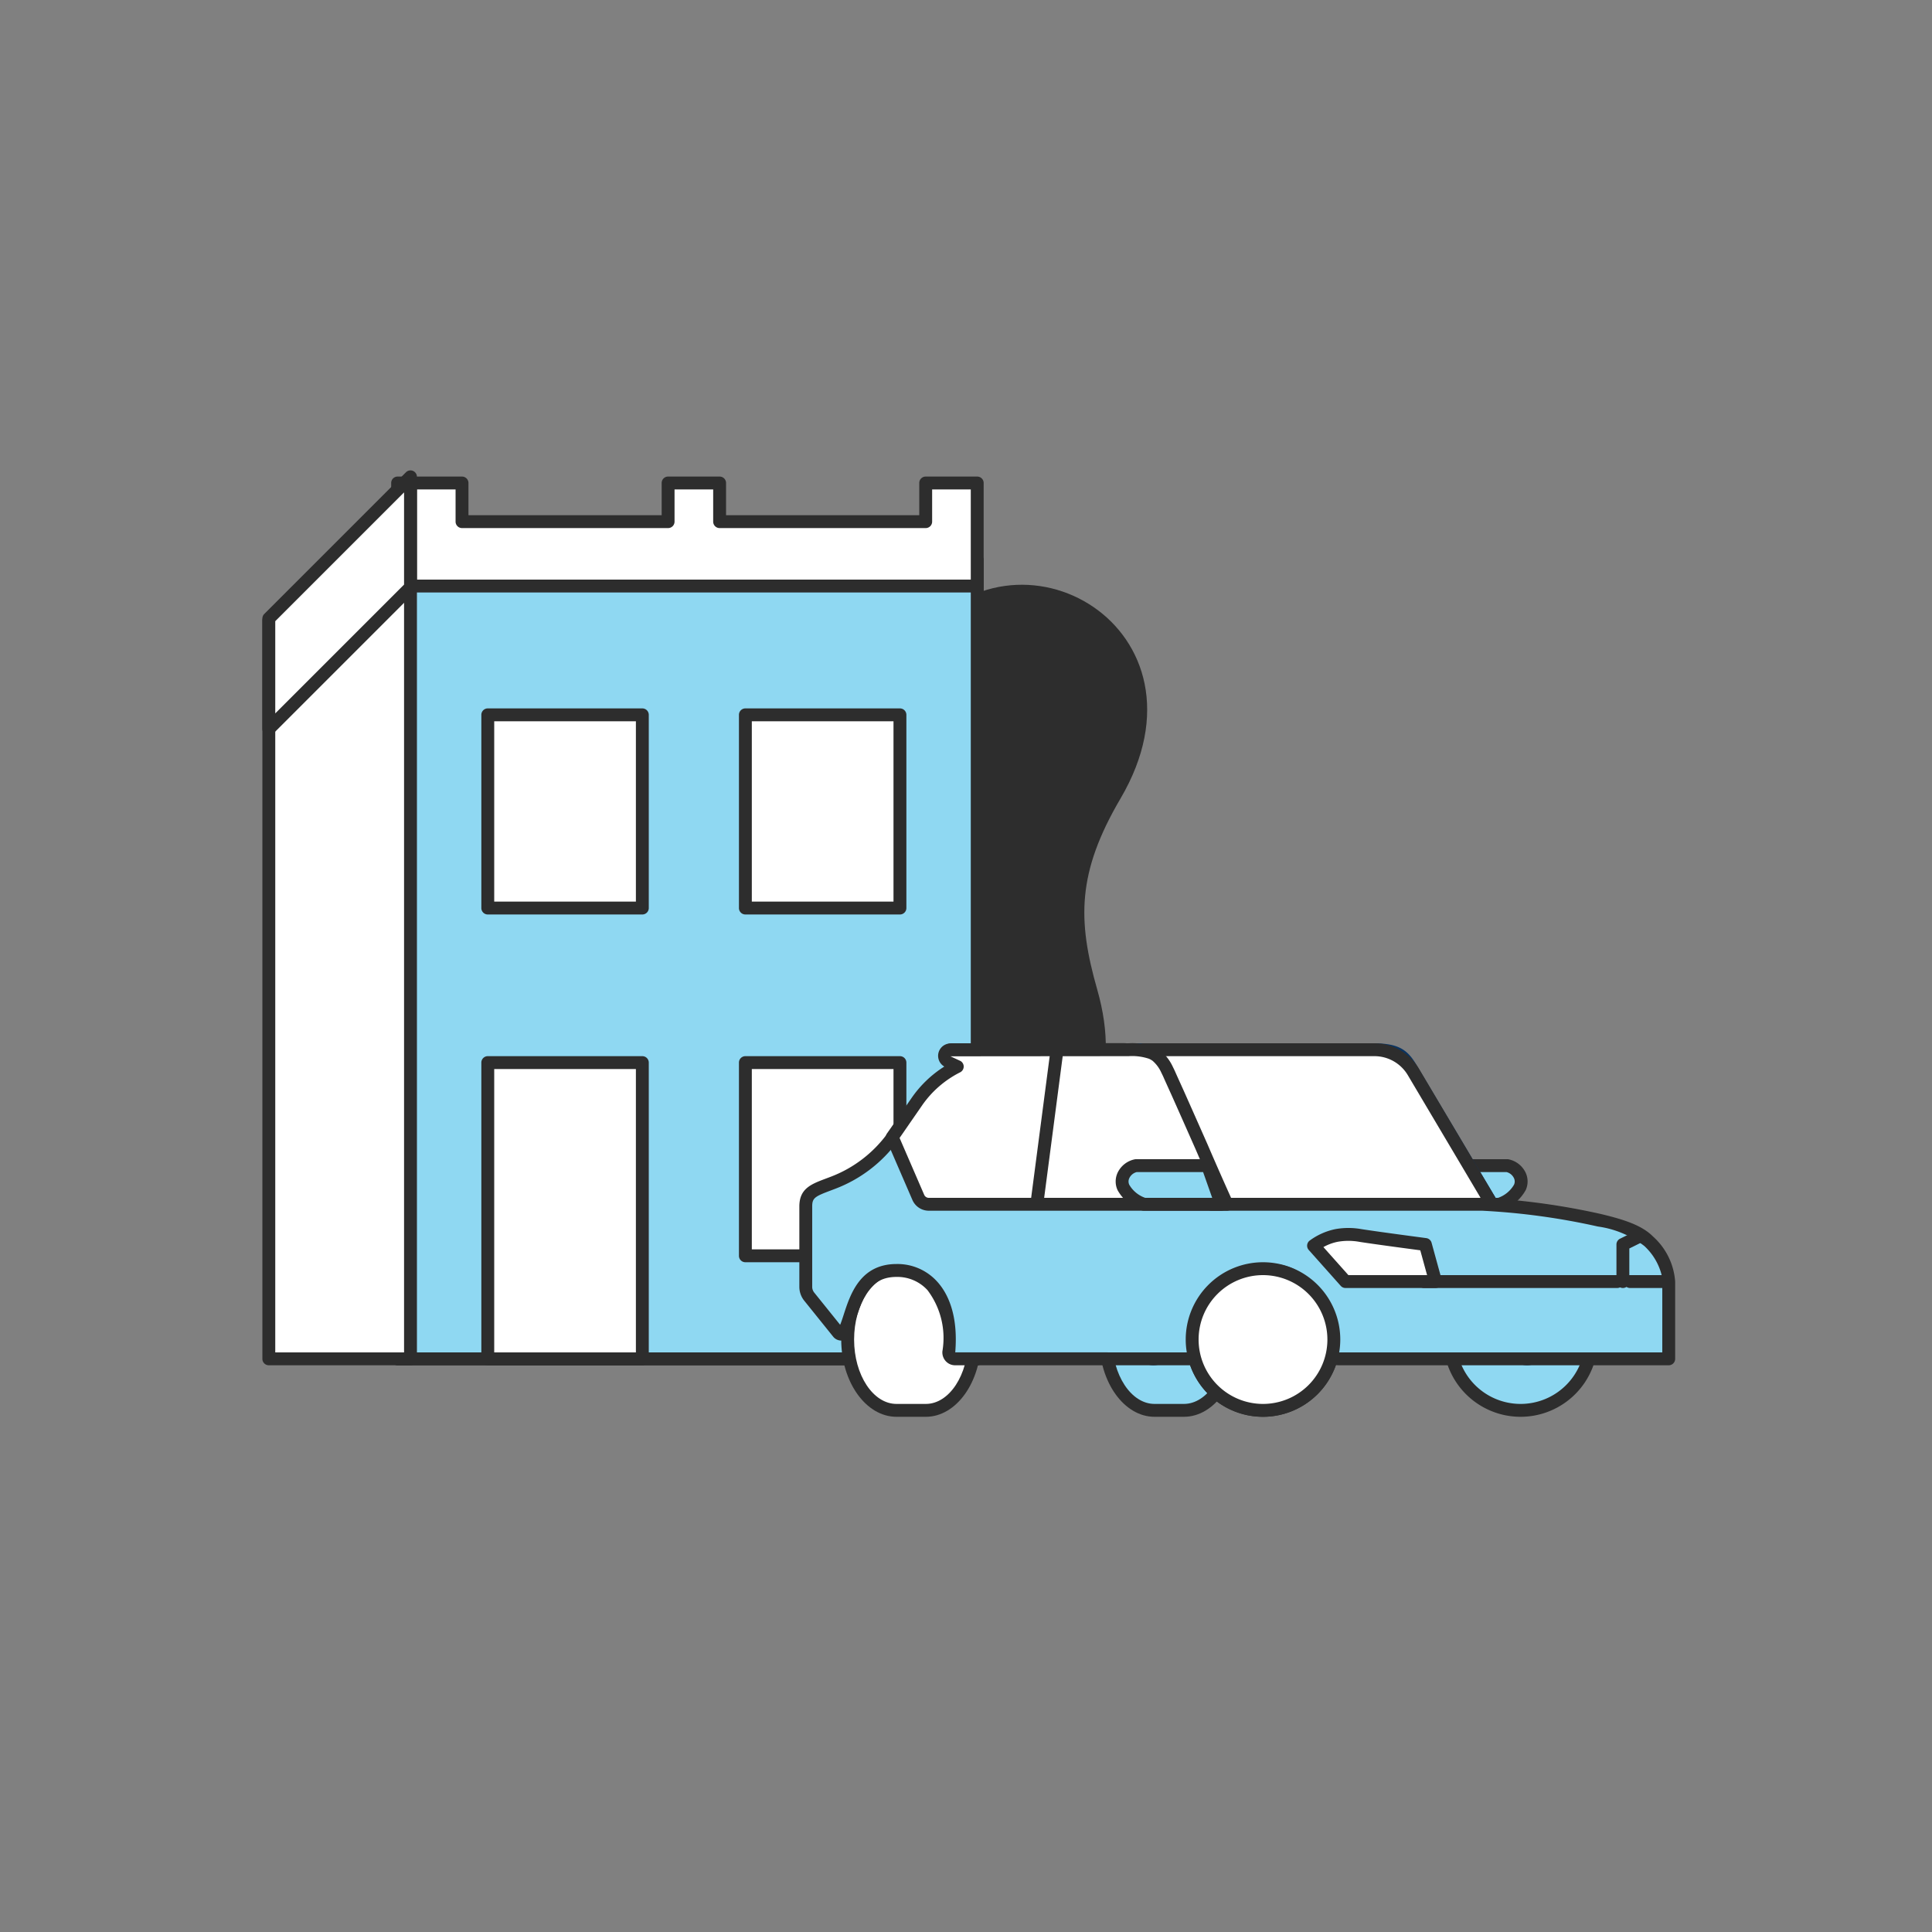 <svg xmlns="http://www.w3.org/2000/svg" viewBox="0 0 150 150"><rect x="0" y="0" width="150" height="150" fill="#808080" stroke="none"/><title>Icons</title><g style="isolation:isolate"><path d="M71.183,49.657c7.752-10.06,23.529-.806,15.815,12.337-3.382,5.763-3.348,9.453-1.806,14.846,1.888,6.605-.198,12.172-6.941,12.172C78.251,89.012,61.253,62.542,71.183,49.657Z" style="fill:#2d2d2d"/><rect x="30.87" y="43.5" width="45" height="62" transform="translate(106.741 149) rotate(-180)" style="fill:#8fd8f2"/><path d="M75.871,106h-45a.5.5,0,0,1-.5-.5v-62a.5.5,0,0,1,.5-.5h45a.5.5,0,0,1,.5.5v62A.5.5,0,0,1,75.871,106Zm-44.5-1h44V44h-44Z" style="fill:#2d2d2d"/><rect x="30.87" y="43.5" width="45" height="62" transform="translate(106.741 149) rotate(-180)" style="fill:#8fd8f2"/><path d="M75.871,106h-45a.5.5,0,0,1-.5-.5v-62a.5.5,0,0,1,.5-.5h45a.5.5,0,0,1,.5.5v62A.5.5,0,0,1,75.871,106Zm-44.5-1h44V44h-44Z" style="fill:#2d2d2d"/><polygon points="35.87 37.5 35.87 40.5 51.87 40.5 51.87 37.5 55.87 37.5 55.87 40.5 71.87 40.5 71.87 37.5 75.87 37.5 75.87 45.5 30.87 45.5 30.87 37.5 35.87 37.5" style="fill:#fff"/><path d="M75.871,46h-45a.5.5,0,0,1-.5-.5v-8a.5.5,0,0,1,.5-.5h5a.5.5,0,0,1,.5.5V40h15V37.5a.5.5,0,0,1,.5-.5h4a.5.5,0,0,1,.5.5V40h15V37.5a.5.5,0,0,1,.5-.5h4a.5.5,0,0,1,.5.5v8A.5.5,0,0,1,75.871,46Zm-44.5-1h44V38h-3v2.5a.5.5,0,0,1-.5.5h-16a.5.5,0,0,1-.5-.5V38h-3v2.5a.5.5,0,0,1-.5.5h-16a.5.5,0,0,1-.5-.5V38h-4Z" style="fill:#2d2d2d"/><rect x="57.87" y="82.5" width="12" height="15" transform="translate(127.741 180) rotate(-180)" style="fill:#fff"/><path d="M69.871,98h-12a.5.5,0,0,1-.5-.5v-15a.5.5,0,0,1,.5-.5h12a.5.5,0,0,1,.5.5v15A.5.5,0,0,1,69.871,98Zm-11.5-1h11V83h-11Z" style="fill:#2d2d2d"/><rect x="57.87" y="55.5" width="12" height="15" transform="translate(127.741 126) rotate(-180)" style="fill:#fff"/><path d="M69.871,71h-12a.5.5,0,0,1-.5-.5v-15a.5.5,0,0,1,.5-.5h12a.5.5,0,0,1,.5.5v15A.5.5,0,0,1,69.871,71Zm-11.5-1h11V56h-11Z" style="fill:#2d2d2d"/><rect x="37.87" y="55.5" width="12" height="15" transform="translate(87.741 126) rotate(-180)" style="fill:#fff"/><path d="M49.871,71h-12a.5.5,0,0,1-.5-.5v-15a.5.5,0,0,1,.5-.5h12a.5.5,0,0,1,.5.5v15A.5.5,0,0,1,49.871,71Zm-11.5-1h11V56h-11Z" style="fill:#2d2d2d"/><rect x="37.87" y="82.5" width="12" height="23" transform="translate(87.741 188) rotate(-180)" style="fill:#fff"/><path d="M49.871,106h-12a.5.5,0,0,1-.5-.5v-23a.5.5,0,0,1,.5-.5h12a.5.5,0,0,1,.5.5v23A.5.5,0,0,1,49.871,106Zm-11.5-1h11V83h-11Z" style="fill:#2d2d2d"/><polygon points="31.87 37.596 20.87 48.166 20.87 105.5 31.87 105.5 31.87 37.596" style="fill:#fff"/><path d="M31.871,106h-11a.5.5,0,0,1-.5-.5V48.166a.501.501,0,0,1,.153-.36l11-10.571a.5.5,0,0,1,.847.36V105.5A.5.5,0,0,1,31.871,106Zm-10.5-1h10V38.77l-10,9.61Z" style="fill:#2d2d2d"/><polygon points="31.87 45.595 20.87 56.595 20.87 48.022 31.87 37.022 31.87 45.595" style="fill:#fff"/><path d="M20.871,57.095a.494.494,0,0,1-.191-.038.5.5,0,0,1-.309-.462V48.022a.5.5,0,0,1,.146-.354l11-11a.5.5,0,0,1,.854.354v8.573a.5.5,0,0,1-.146.354l-11,11A.5.5,0,0,1,20.871,57.095Zm.5-8.866v7.159l10-10V38.229Zm10.5-2.634h0Z" style="fill:#2d2d2d"/><path d="M113.335,90.5h3.692a1.254,1.254,0,0,1,.976,1.687h0a2.913,2.913,0,0,1-1.586,1.313h-4.142Z" style="fill:#8fd8f2"/><path d="M116.418,94H112.276a.5.5,0,0,1-.472-.666l1.06-3A.501.501,0,0,1,113.336,90h3.691a.505.505,0,0,1,.102.01,1.888,1.888,0,0,1,1.295.982,1.61,1.61,0,0,1,.034,1.403,3.418,3.418,0,0,1-1.84,1.562A.507.507,0,0,1,116.418,94Zm-3.435-1h3.328a2.304,2.304,0,0,0,1.238-1.022.602.602,0,0,0-.02-.535A.872.872,0,0,0,116.97,91h-3.281Z" style="fill:#2d2d2d"/><polygon points="100.428 95.5 65.75 95.826 66.304 102.5 71.396 102.498 102.592 103.359 100.428 95.5" style="fill:#8fd8f2"/><path d="M102.591,103.859h-.014l-31.196-.861L66.304,103a.5.5,0,0,1-.498-.459l-.554-6.674a.5.5,0,0,1,.493-.542L100.424,95a.514.514,0,0,1,.487.367l2.163,7.859a.5.5,0,0,1-.482.633Zm-31.196-1.861,30.535.842-1.882-6.837-33.755.317L66.764,102Z" style="fill:#0a3360"/><circle cx="118.059" cy="104" r="5.5" style="fill:#8fd8f2"/><path d="M118.059,110a6,6,0,1,1,6-6A6.007,6.007,0,0,1,118.059,110Zm0-11a5,5,0,1,0,5,5A5.006,5.006,0,0,0,118.059,99Z" style="fill:#2d2d2d"/><path d="M118.401,101.705a3.622,3.622,0,0,0-3.568,3.013,3.624,3.624,0,1,1,7.136,0A3.622,3.622,0,0,0,118.401,101.705Z" style="fill:#8fd8f2"/><path d="M121.969,105.218a.5.5,0,0,1-.493-.416,3.119,3.119,0,0,0-6.15,0,.5.5,0,0,1-.493.416h0a.501.501,0,0,1-.493-.416,4.184,4.184,0,0,1-.062-.695,4.124,4.124,0,1,1,8.186.693.5.5,0,0,1-.492.418Zm-3.568-4.234a3.113,3.113,0,0,0-2.037.757,4.3,4.3,0,0,1,4.072-.001A3.111,3.111,0,0,0,118.401,100.984Z" style="fill:#0a3360"/><circle cx="118.559" cy="104.5" r="1" style="fill:#8fd8f2"/><path d="M118.559,106a1.5,1.5,0,1,1,1.5-1.5A1.502,1.502,0,0,1,118.559,106Zm0-2a.5.5,0,1,0,.5.5A.501.501,0,0,0,118.559,104Z" style="fill:#0a3360"/><path d="M69.603,98.5h2.279c2.093,0,3.79,2.462,3.79,5.5s-1.697,5.5-3.79,5.5H69.603c-2.093,0-3.79-2.462-3.79-5.5S67.509,98.5,69.603,98.5Z" style="fill:#fff"/><path d="M71.882,110H69.603c-2.366,0-4.291-2.691-4.291-6s1.925-6,4.291-6H71.882c2.365,0,4.29,2.691,4.29,6S74.247,110,71.882,110ZM69.603,99c-1.814,0-3.291,2.243-3.291,5s1.477,5,3.291,5H71.882c1.814,0,3.29-2.243,3.29-5s-1.476-5-3.29-5Z" style="fill:#2d2d2d"/><path d="M89.638,98.5h2.279c2.093,0,3.79,2.462,3.79,5.5s-1.697,5.5-3.79,5.5h-2.279c-2.093,0-3.79-2.462-3.79-5.5S87.545,98.5,89.638,98.5Z" style="fill:#8fd8f2"/><path d="M91.917,110H89.638c-2.365,0-4.29-2.691-4.29-6s1.925-6,4.29-6h2.278c2.366,0,4.291,2.691,4.291,6S94.283,110,91.917,110ZM89.638,99c-1.814,0-3.29,2.243-3.29,5s1.476,5,3.29,5h2.278c1.814,0,3.291-2.243,3.291-5s-1.477-5-3.291-5Z" style="fill:#2d2d2d"/><path d="M89.66,101.705c-1.235,0-2.259,1.303-2.459,3.013a5.228,5.228,0,0,1-.038-.611c0-2.001,1.118-3.624,2.497-3.624s2.497,1.622,2.497,3.624a5.228,5.228,0,0,1-.038.611C91.918,103.008,90.895,101.705,89.66,101.705Z" style="fill:#8fd8f2"/><path d="M92.119,105.218h0a.501.501,0,0,1-.497-.442c-.171-1.466-1.015-2.571-1.962-2.571s-1.791,1.105-1.962,2.571a.5.5,0,0,1-.993 0,5.567,5.567,0,0,1-.042-.669c0-2.312,1.316-4.124,2.997-4.124s2.997,1.811,2.997,4.124a5.567,5.567,0,0,1-.042.669A.499.499,0,0,1,92.119,105.218Zm-2.459-4.013a2.301,2.301,0,0,1,1.042.253,1.432,1.432,0,0,0-2.084,0A2.301,2.301,0,0,1,89.66,101.206Z" style="fill:#0a3360"/><circle cx="89.559" cy="104.5" r="1" style="fill:#8fd8f2"/><path d="M89.559,106a1.5,1.5,0,1,1,1.5-1.5A1.502,1.502,0,0,1,89.559,106Zm0-2a.5.5,0,1,0,.5.5A.501.501,0,0,0,89.559,104Z" style="fill:#0a3360"/><path d="M87.961,81.5h18.594c1.714,0,2.319.31,2.943,1.359L115.838,93.5H94.818Z" style="fill:#8fd8f2"/><path d="M115.838,94H94.818a.501.501,0,0,1-.435-.252l-6.857-12A.5.5,0,0,1,87.961,81h18.595c1.853,0,2.641.375,3.373,1.603l6.339,10.642A.5.5,0,0,1,115.838,94ZM95.108,93h19.85L109.069,83.114C108.562,82.265,108.15,82,106.555,82H88.822Z" style="fill:#0a3360"/><circle cx="98.059" cy="104" r="5.5" style="fill:#fff"/><path d="M98.059,110a6,6,0,1,1,6-6A6.007,6.007,0,0,1,98.059,110Zm0-11a5,5,0,1,0,5,5A5.006,5.006,0,0,0,98.059,99Z" style="fill:#2d2d2d"/><path d="M106.717,81.5H88.79l6.018,12h21.02l-6.101-10.285A3.501,3.501,0,0,0,106.717,81.5Z" style="fill:#fff"/><path d="M115.829,94H94.808a.501.501,0,0,1-.447-.276l-6.019-12A.5.5,0,0,1,88.79,81h17.927a4.019,4.019,0,0,1,3.441,1.959l6.101,10.286A.499.499,0,0,1,115.829,94ZM95.117,93h19.834l-5.652-9.53A3.016,3.016,0,0,0,106.716,82H89.6Z" style="fill:#2d2d2d"/><path d="M126.559,99.5h3v6h-20.186l0-0-0.0 0h-5.415a1.4,1.4,0,0,1-1.4-1.4v-1.499a4.012,4.012,0,0,0-4-4h0a4.012,4.012,0,0,0-4,4v2.438a.461.461,0,0,1-.461.461H74.153a.495.495,0,0,1-.486-.545c.352-4.239-1.611-6.316-4.057-6.316-3.351,0-3.383,3.812-4.155,4.852a.222.222,0,0,1-.352.006l-2.276-2.829a1.209,1.209,0,0,1-.267-.758V93.673c0-1.165.737-1.312,2.137-1.853a10.21,10.21,0,0,0,4.593-3.504c.59-.817.965-1.361,2.072-2.926a8.301,8.301,0,0,1,3.103-2.629l-.753-.424a.447.447,0,0,1,.228-.837s12.152-.012,13.252-.012a2.35,2.35,0,0,1,2.234,1.586c.486,1.004,4.63,10.426,4.63,10.426h21.042a53.221,53.221,0,0,1,9.083,1.241,7.946,7.946,0,0,1,3.809,1.617A4.741,4.741,0,0,1,129.559,99.5" style="fill:#8fd8f2"/><path d="M129.559,106H103.959a1.902,1.902,0,0,1-1.899-1.899v-1.499a3.5,3.5,0,0,0-7,0v2.438A.962.962,0,0,1,94.098,106H74.153a.984.984,0,0,1-.723-.318,1.012,1.012,0,0,1-.262-.769,6.154,6.154,0,0,0-1.159-4.748A3.172,3.172,0,0,0,69.609,99.14c-1.946,0-2.554,1.396-3.146,3.221a5.218,5.218,0,0,1-.606,1.429.717.717,0,0,1-.567.292.817.817,0,0,1-.576-.271l-2.276-2.829a1.714,1.714,0,0,1-.377-1.071v-6.237c0-1.395.91-1.737,2.062-2.17l.395-.149a9.725,9.725,0,0,0,4.378-3.346c.369-.512.66-.925,1.117-1.573l.941-1.334A8.639,8.639,0,0,1,73.445,82.761a.935.935,0,0,1-.434-1.05A.945.945,0,0,1,73.939,81c-.001,0,12.151-.012,13.252-.012a2.865,2.865,0,0,1,2.685,1.869c.44.911,3.784,8.504,4.506,10.144h20.716a54.19,54.19,0,0,1,9.199,1.255c1.874.448,3.205.898,4.049,1.752A5.183,5.183,0,0,1,130.059,99.5v6A.5.5,0,0,1,129.559,106Zm-31-7.898a4.505,4.505,0,0,1,4.5,4.5v1.499a.9.9,0,0,0,.899.899h25.101v-5h-2.5a.5.5,0,1,1,0-1h2.452a4.595,4.595,0,0,0-1.35-2.264,7.566,7.566,0,0,0-3.598-1.508,53.194,53.194,0,0,0-8.985-1.228L94.055,94a.501.501,0,0,1-.458-.299c-.041-.094-4.146-9.425-4.622-10.409a1.856,1.856,0,0,0-1.784-1.304c-1.019,0-11.504.01-13.06.012l.578.325a.5.5,0,0,1-.021.882,7.827,7.827,0,0,0-2.92,2.471l-.94,1.333c-.46.652-.752,1.067-1.135,1.597a10.71,10.71,0,0,1-4.818,3.678l-.402.153c-1.219.458-1.414.579-1.414,1.234v6.237a.711.711,0,0,0,.156.444l2.014,2.503c.094-.225.187-.51.282-.807.506-1.558,1.27-3.912,4.098-3.912a4.152,4.152,0,0,1,3.137,1.348c.785.854,1.669,2.501,1.419,5.509L94.098,105l-.039-2.398A4.505,4.505,0,0,1,98.559,98.102Z" style="fill:#2d2d2d"/><path d="M126.001,100a.5.5,0,0,1-.5-.5V96.621a.499.499,0,0,1,.278-.448l1.397-.691a.5.5,0,0,1,.443.896l-1.119.553V99.5A.5.5,0,0,1,126.001,100Z" style="fill:#2d2d2d"/><path d="M103.781,95.918a5.332,5.332,0,0,1,1.854.007c1.412.221,5.03.696,5.03.696l.791,2.879H104.464s-1.378-1.55-2.48-2.784A4.579,4.579,0,0,1,103.781,95.918Z" style="fill:#fff"/><path d="M111.456,100h-6.991a.5.5,0,0,1-.374-.168l-2.479-2.783a.499.499,0,0,1,.086-.742,5.108,5.108,0,0,1,1.989-.88h0a5.801,5.801,0,0,1,2.026.004c1.409.221,5.018.695,5.018.695a.5.5,0,0,1,.417.363l.791,2.879a.5.5,0,0,1-.482.632Zm-6.767-1h6.11l-.529-1.927c-.925-.122-3.556-.473-4.712-.654a4.808,4.808,0,0,0-1.683-.01h-.001a3.731,3.731,0,0,0-1.125.415Zm-.908-3.082h0Z" style="fill:#2d2d2d"/><path d="M71.295,92.963l-2.022-4.672c.509-.724.915-1.321,1.925-2.78a8.401,8.401,0,0,1,3.123-2.703l-.758-.436a.461.461,0,0,1,.229-.86s10.692-.01,13.812-.012h.024a4.484,4.484,0,0,1,1.819.263,2.007,2.007,0,0,1,.252.13c.032.021.061.048.092.071a3.137,3.137,0,0,1,.82,1.089c.06.121.12.241.181.381l.014.03c.089.205.323.721.606,1.347.526,1.177,1.224,2.754,1.887,4.255C94.229,91.229,95.256,93.5,95.256,93.5H72.113A.892.892,0,0,1,71.295,92.963Z" style="fill:#fff"/><path d="M95.257,94H72.113a1.388,1.388,0,0,1-1.276-.839l-2.022-4.671a.501.501,0,0,1,.05-.486c.304-.431.569-.816.948-1.366l.976-1.412A8.761,8.761,0,0,1,73.318,82.807l-.003-.001a.961.961,0,0,1,.478-1.793L87.605,81a4.899,4.899,0,0,1,2.047.307l.094.044a1.483,1.483,0,0,1,.244.134c.009.006.071.054.08.061a3.652,3.652,0,0,1,.991,1.287c.062.125.125.252.19.401.097.221.306.681.562,1.247l.056.123c.527,1.181,1.226,2.758,1.89,4.259.928,2.164,1.953,4.429,1.953,4.431A.5.5,0,0,1,95.257,94ZM69.843,88.349l1.911,4.415v.001A.389.389,0,0,0,72.113,93H94.483c-.376-.841-1.03-2.312-1.642-3.738-.661-1.495-1.359-3.071-1.885-4.248l-.055-.121c-.259-.572-.47-1.038-.554-1.23-.07-.161-.127-.273-.184-.387a2.647,2.647,0,0,0-.687-.924l-.148-.093c-.009-.004-.104-.05-.112-.054A4.138,4.138,0,0,0,87.63,82l-13.837.012.778.362a.5.5,0,0,1-.021.878,7.925,7.925,0,0,0-2.94,2.543l-.975,1.41C70.323,87.659,70.087,88.001,69.843,88.349Z" style="fill:#2d2d2d"/><line x1="82.071" y1="81.469" x2="80.535" y2="93.203" style="fill:#fff"/><path d="M80.537,93.703a.48.48,0,0,1-.065-.004.5.5,0,0,1-.432-.561l1.536-11.733a.507.507,0,0,1,.561-.431.5.5,0,0,1,.432.561l-1.536,11.733A.5.5,0,0,1,80.537,93.703Z" style="fill:#2d2d2d"/><path d="M93.762,90.5h-5.566a1.254,1.254,0,0,0-.976,1.687h0A2.913,2.913,0,0,0,88.805,93.5h6.016Z" style="fill:#8fd8f2"/><path d="M94.822,94h-6.017a.507.507,0,0,1-.2-.042,3.418,3.418,0,0,1-1.84-1.562,1.61,1.61,0,0,1,.034-1.403,1.888,1.888,0,0,1,1.295-.982A.505.505,0,0,1,88.196,90h5.566a.501.501,0,0,1,.472.334l1.06,3A.5.5,0,0,1,94.822,94Zm-5.91-1H94.115l-.706-2H88.253a.872.872,0,0,0-.56.443.602.602,0,0,0-.02.535A2.304,2.304,0,0,0,88.912,93Z" style="fill:#2d2d2d"/><circle cx="98.059" cy="104" r="5.5" style="fill:#fff"/><path d="M98.059,110a6,6,0,1,1,6-6A6.007,6.007,0,0,1,98.059,110Zm0-11a5,5,0,1,0,5,5A5.006,5.006,0,0,0,98.059,99Z" style="fill:#2d2d2d"/><path d="M125.559,100h-15a.5.5,0,1,1,0-1h15a.5.5,0,0,1,0,1Z" style="fill:#2d2d2d"/></g></svg>